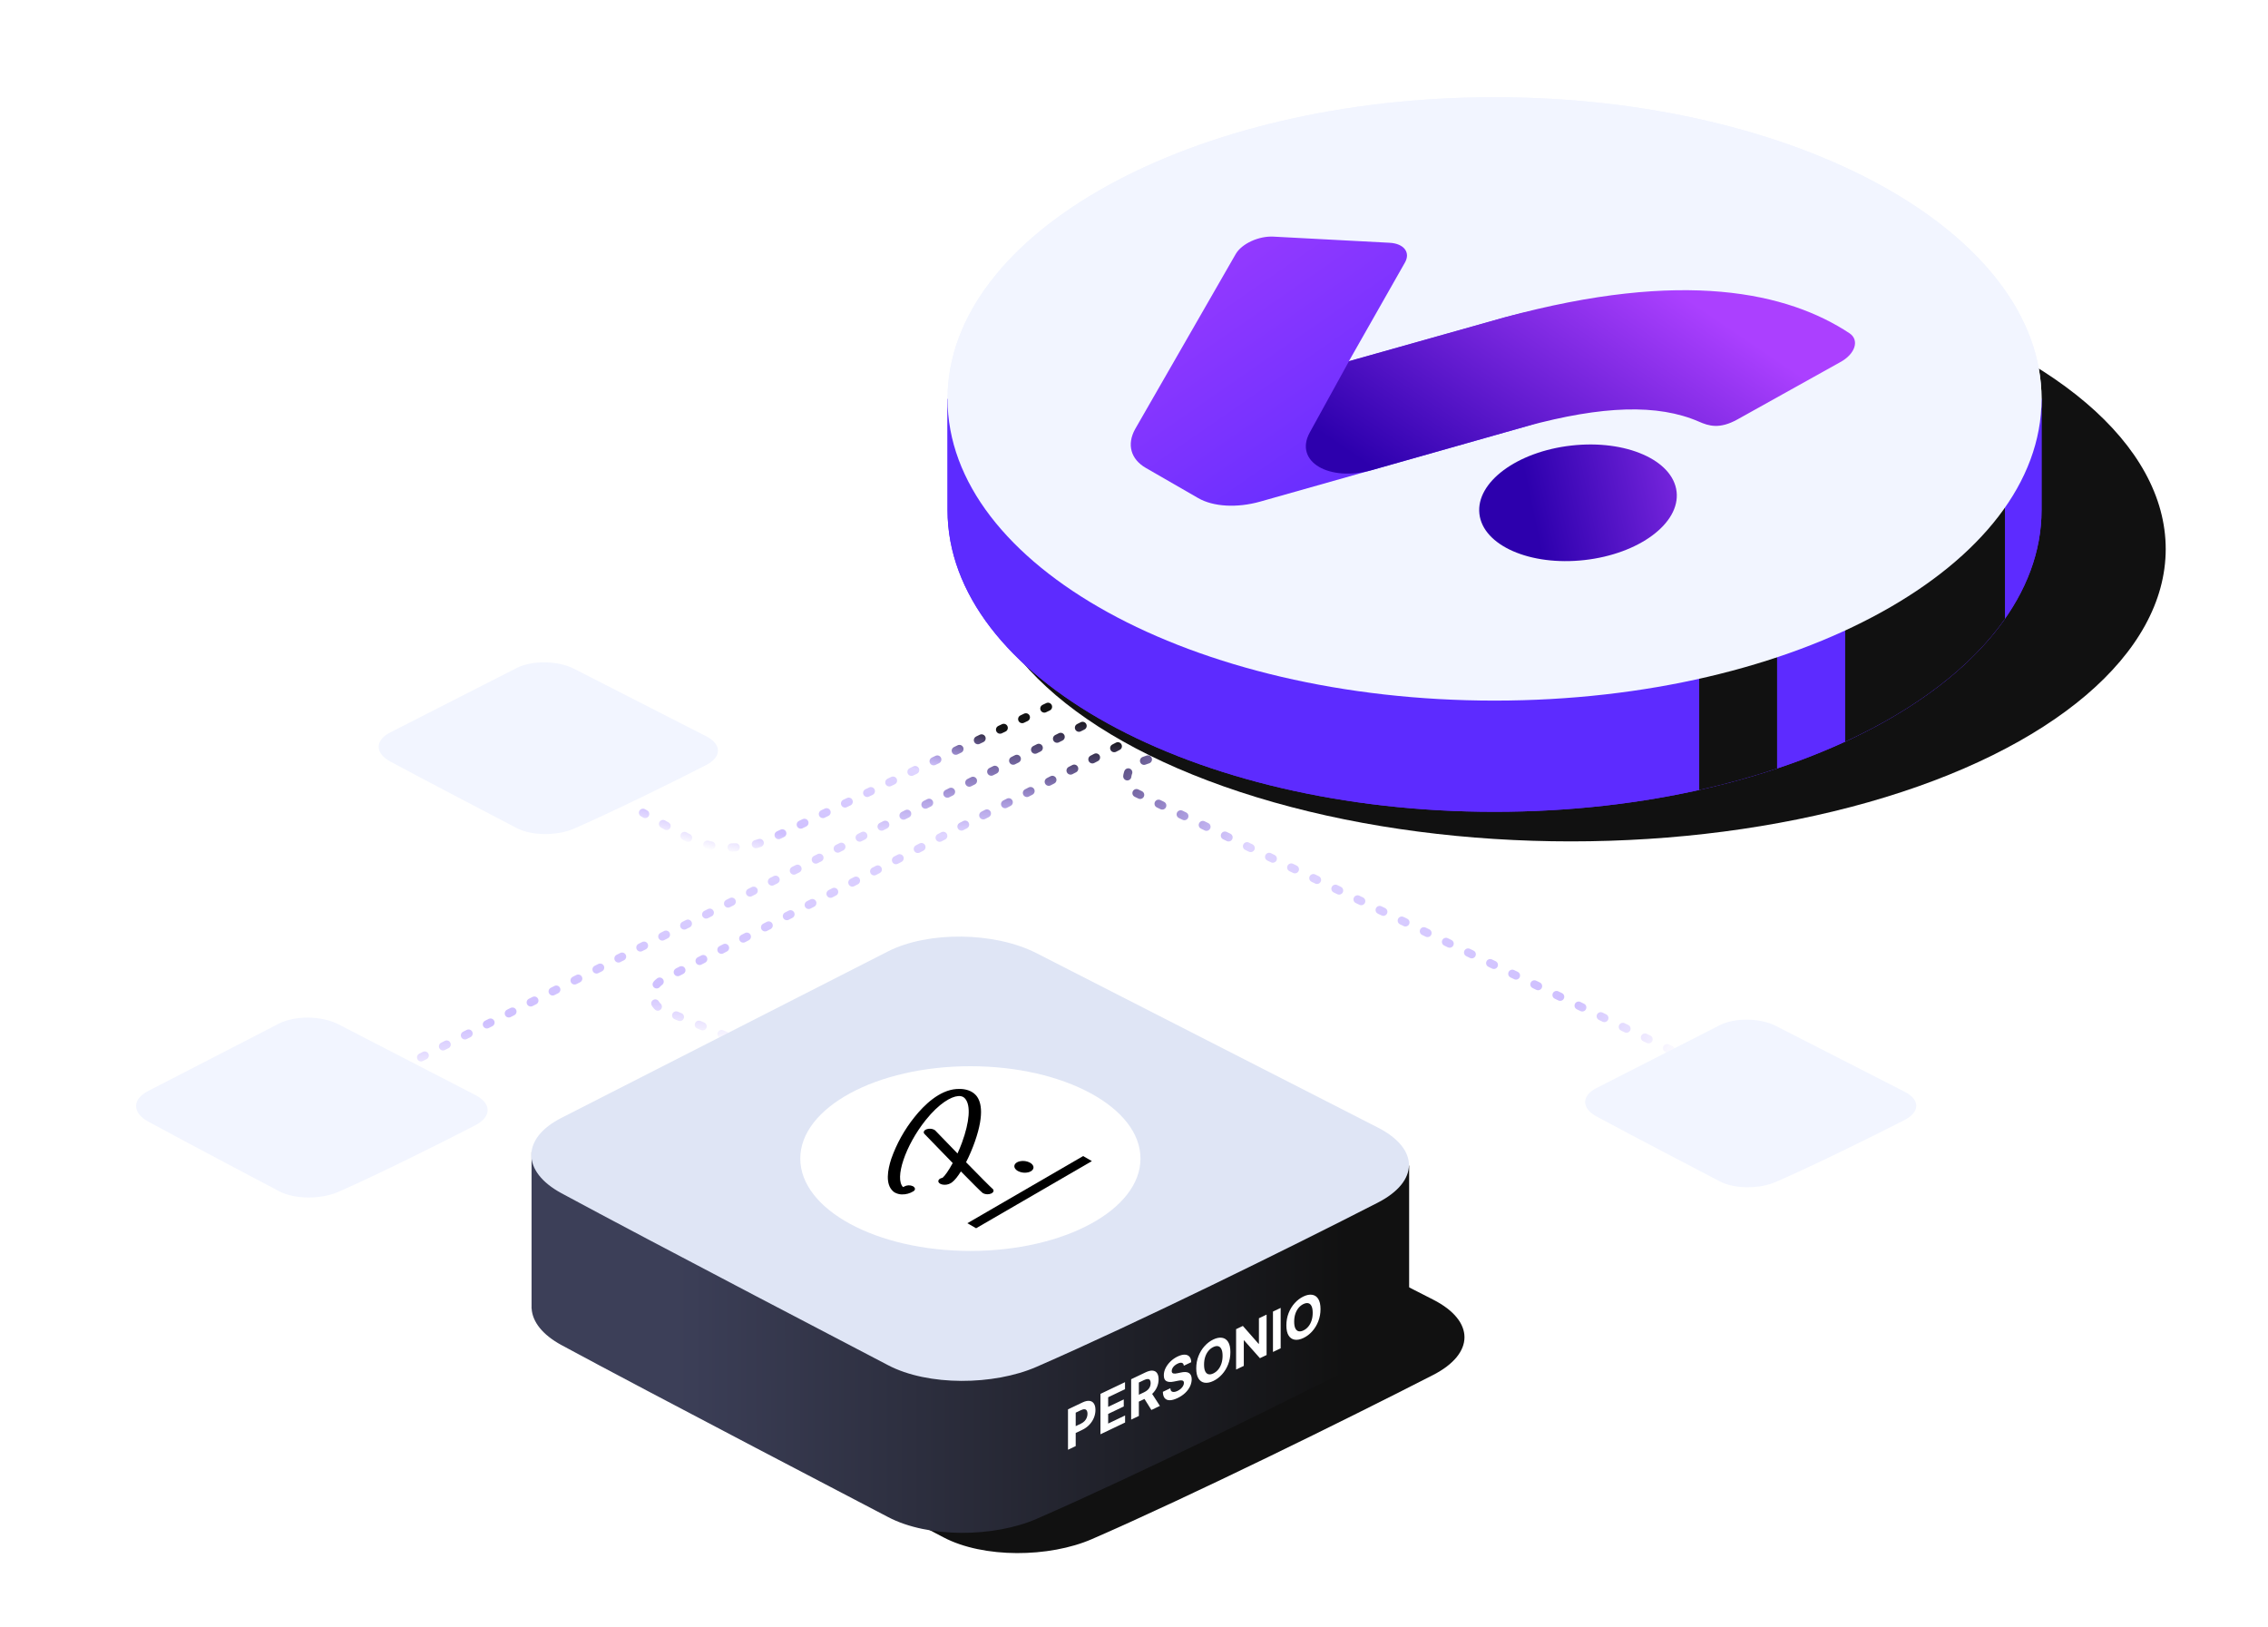 <svg width="700" height="502" viewBox="0 0 700 502" fill="none" xmlns="http://www.w3.org/2000/svg">
<rect width="700" height="502" fill="white"/>
<path d="M217.868 236.113C207.553 241.399 189.077 250.497 177.146 255.694C172.059 257.908 164.215 258.006 159.429 255.488C159.429 255.488 130.377 240.351 120.453 234.976C115.697 232.4 115.667 228.439 120.453 226.002L159.429 206.144C164.215 203.707 172.146 203.799 177.146 206.35L217.868 227.142C222.868 229.692 222.806 233.584 217.868 236.113Z" fill="#F2F5FF"/>
<path d="M361.21 210.421L127.5 327.5" stroke="url(#paint0_linear_10381_191419)" stroke-width="2.523" stroke-linecap="round" stroke-linejoin="round" stroke-dasharray="1.26 6.31"/>
<path d="M330.298 214.837L238.474 258.562C229.596 262.79 219.217 262.443 210.641 257.632L198.452 250.795" stroke="url(#paint1_linear_10381_191419)" stroke-width="2.523" stroke-linecap="round" stroke-linejoin="round" stroke-dasharray="1.26 6.31"/>
<path d="M351.749 226.823L204.243 302.502C200.41 304.468 200.644 310.023 204.629 311.66L229.827 322.009" stroke="url(#paint2_linear_10381_191419)" stroke-width="2.523" stroke-linecap="round" stroke-linejoin="round" stroke-dasharray="1.26 6.31"/>
<path d="M375.72 226.823L351.258 235.406C347.016 236.894 346.691 242.769 350.743 244.716L518.29 325.234" stroke="url(#paint3_linear_10381_191419)" stroke-width="2.523" stroke-linecap="round" stroke-linejoin="round" stroke-dasharray="1.26 6.31"/>
<path d="M587.809 345.607C577.743 350.767 559.712 359.649 548.069 364.722C543.104 366.884 535.449 366.979 530.778 364.521C530.778 364.521 502.427 349.745 492.742 344.497C488.101 341.983 488.071 338.116 492.742 335.737L530.778 316.352C535.449 313.973 543.189 314.063 548.069 316.553L587.809 336.85C592.689 339.34 592.628 343.138 587.809 345.607Z" fill="#F2F5FF"/>
<path d="M146.643 347.249C135.956 352.787 116.812 362.319 104.45 367.763C99.179 370.082 91.051 370.185 86.092 367.547C86.092 367.547 55.99 351.689 45.708 346.058C40.78 343.36 40.749 339.21 45.708 336.657L86.092 315.853C91.051 313.3 99.269 313.397 104.45 316.069L146.643 337.851C151.824 340.523 151.759 344.6 146.643 347.249Z" fill="#F2F5FF"/>
<ellipse cx="484.856" cy="169.416" rx="183.575" ry="90.21" fill="#111111"/>
<path d="M618.264 123.092C593.492 88.66 532.541 64.312 461.278 64.312C390.016 64.312 329.065 88.66 304.289 123.092H292.449V157.404C292.449 208.817 368.036 250.496 461.278 250.496C554.52 250.496 630.108 208.817 630.108 157.404V123.092H618.264Z" fill="#5D2BFF"/>
<path d="M524.451 243.76C532.813 241.898 540.844 239.676 548.482 237.131V150.152H524.451V243.76Z" fill="#111111"/>
<path d="M618.811 190.946V123.093H618.263C607.935 108.741 591.317 96.14 570.291 86.325H569.5V228.856C591.282 218.815 608.404 205.802 618.811 190.946Z" fill="#111111"/>
<path d="M461.278 216.185C554.52 216.185 630.107 174.506 630.107 123.092C630.107 71.679 554.52 30 461.278 30C368.036 30 292.448 71.679 292.448 123.092C292.448 174.506 368.036 216.185 461.278 216.185Z" fill="#F2F5FF"/>
<path d="M618.264 123.092C593.492 88.66 532.541 64.312 461.278 64.312C390.016 64.312 329.065 88.66 304.289 123.092H292.449V157.404C292.449 208.817 368.036 250.496 461.278 250.496C554.52 250.496 630.108 208.817 630.108 157.404V123.092H618.264Z" fill="#5D2BFF"/>
<path d="M524.451 243.76C532.813 241.898 540.844 239.676 548.482 237.131V150.152H524.451V243.76Z" fill="#111111"/>
<path d="M618.811 190.946V123.093H618.263C607.935 108.741 591.317 96.14 570.291 86.325H569.5V228.856C591.282 218.815 608.404 205.802 618.811 190.946Z" fill="#111111"/>
<path d="M461.278 216.185C554.52 216.185 630.107 174.506 630.107 123.092C630.107 71.679 554.52 30 461.278 30C368.036 30 292.448 71.679 292.448 123.092C292.448 174.506 368.036 216.185 461.278 216.185Z" fill="#F2F5FF"/>
<path d="M517.47 151.725C518.584 161.483 505.864 170.927 489.057 172.814C472.25 174.706 457.72 168.325 456.606 158.567C455.491 148.809 468.211 139.365 485.019 137.478C501.826 135.59 516.355 141.967 517.47 151.725Z" fill="url(#paint4_linear_10381_191419)"/>
<path d="M350.333 132.431L381.438 78.315C383.32 75.159 388.519 72.782 393.03 73.016L428.888 74.911C433.326 75.148 435.427 77.901 433.598 81.057L416.301 111.492L464.222 98C521.092 82.534 497.609 124.351 470.991 131.588L388.897 154.793C381.735 156.798 374.463 156.377 369.799 153.688L353.645 144.383C348.988 141.697 347.735 137.149 350.333 132.431Z" fill="url(#paint5_linear_10381_191419)"/>
<path d="M404.202 133.536C399.396 142.456 410.182 148.8 423.569 145.027L471.058 131.542C494.622 125.144 511.7 124.603 524.34 130.097C527.391 131.432 530.699 132.509 536.266 129.413L567.937 111.769C572.619 109.264 574.009 104.922 570.789 102.8C551.85 90.331 519.8 82.856 464.306 97.943L416.364 111.439L404.202 133.536Z" fill="url(#paint6_linear_10381_191419)"/>
<path d="M442.361 424.249C415.682 437.925 367.892 461.466 337.033 474.91C323.876 480.639 303.586 480.892 291.207 474.376C291.207 474.376 216.065 435.216 190.396 421.308C178.094 414.645 178.017 404.395 190.396 398.091L291.207 346.714C303.586 340.409 324.1 340.648 337.033 347.248L442.361 401.039C455.294 407.639 455.132 417.706 442.361 424.249Z" fill="#111111"/>
<path d="M434.919 406.447C434.919 406.426 434.919 406.398 434.919 406.377V359.648L354.033 358.398L319.955 340.994C307.022 334.388 286.508 334.149 274.129 340.46L242.316 356.678L164.06 355.47V403.8H164.088C164.326 407.823 167.405 411.86 173.318 415.061C198.987 428.969 274.129 468.13 274.129 468.13C286.508 474.645 306.798 474.392 319.955 468.664C350.814 455.226 398.604 431.679 425.283 418.003C431.377 414.879 434.597 410.947 434.891 406.981H434.919V406.447Z" fill="url(#paint7_linear_10381_191419)"/>
<path d="M425.22 371.112C398.541 384.788 350.751 408.328 319.892 421.773C306.735 427.501 286.445 427.754 274.066 421.239C274.066 421.239 198.924 382.078 173.255 368.17C160.954 361.508 160.876 351.258 173.255 344.953L274.066 293.576C286.445 287.272 306.959 287.511 319.892 294.11L425.22 347.902C438.153 354.501 437.992 364.569 425.22 371.112Z" fill="#DFE5F5"/>
<path d="M299.5 386C328.495 386 352 373.24 352 357.5C352 341.76 328.495 329 299.5 329C270.505 329 247 341.76 247 357.5C247 373.24 270.505 386 299.5 386Z" fill="white"/>
<path d="M337 358.28L301.271 379L298.572 377.446L334.301 356.726L337 358.28Z" fill="black"/>
<path d="M317.935 358.789C318.137 358.902 318.324 359.042 318.491 359.202C319.39 360.088 319.019 361.182 317.655 361.654C317.072 361.835 316.459 361.897 315.852 361.838C315.244 361.779 314.655 361.6 314.117 361.311C313.914 361.196 313.726 361.055 313.558 360.891C312.656 360.002 313.024 358.914 314.388 358.439C314.973 358.26 315.587 358.198 316.196 358.258C316.805 358.318 317.396 358.498 317.935 358.789Z" fill="black"/>
<path d="M299.938 336.929C300.335 337.155 300.7 337.433 301.022 337.756C302.696 339.42 304.032 343.291 300.893 352.255C300.128 354.437 299.218 356.565 298.169 358.626C302.254 362.806 305.712 366.288 306.249 366.735C306.842 367.177 306.775 367.802 306.09 368.194L305.939 368.28C305.537 368.45 305.103 368.531 304.666 368.516C304.229 368.501 303.801 368.391 303.412 368.194C303.365 368.167 303.32 368.138 303.277 368.105C302.804 367.765 299.944 364.894 296.579 361.464C295.608 363.015 294.659 364.207 293.848 364.811C293.715 364.912 293.575 365.005 293.431 365.09C292.702 365.51 291.851 365.669 291.02 365.54C290.719 365.498 290.429 365.401 290.163 365.255C289.699 364.989 289.484 364.587 289.663 364.195C289.841 363.803 290.277 363.554 290.891 363.438C291.573 362.911 292.77 361.24 294.051 358.881C290.587 355.332 287.074 351.7 285.326 349.892C284.835 349.356 285.191 348.691 286.118 348.412C286.858 348.187 287.656 348.257 288.345 348.605C288.456 348.665 288.56 348.739 288.652 348.826C290.728 350.971 293.148 353.475 295.528 355.92C296.013 354.863 296.493 353.723 296.916 352.549C299.253 346.156 299.65 341.112 297.914 339.049C297.735 338.827 297.518 338.638 297.273 338.492C296.785 338.24 296.231 338.146 295.688 338.222C293.597 338.375 289.877 340.401 285.698 345.629C279.436 353.465 276.036 363.6 278.72 366.3C278.837 366.254 278.95 366.199 279.058 366.135C279.464 365.905 279.918 365.774 280.384 365.752C280.85 365.731 281.314 365.82 281.739 366.012C282.547 366.475 282.605 367.122 281.96 367.563C280.866 368.253 279.59 368.6 278.296 368.559C277.554 368.53 276.828 368.332 276.174 367.98C275.979 367.869 275.799 367.736 275.637 367.581C273.162 365.384 273.982 360.931 275.087 357.569C276.729 352.905 279.153 348.552 282.255 344.698C285.234 340.956 289.917 336.423 295.209 336.034C297.061 335.896 298.695 336.208 299.938 336.929Z" fill="black"/>
<path d="M329.629 447.349V434.882L334.068 432.765C334.921 432.358 335.648 432.192 336.249 432.266C336.85 432.337 337.308 432.616 337.623 433.103C337.941 433.584 338.101 434.238 338.101 435.066C338.101 435.894 337.94 436.701 337.617 437.488C337.295 438.275 336.828 438.991 336.216 439.635C335.608 440.278 334.872 440.806 334.008 441.218L331.178 442.568V440.456L333.623 439.29C334.081 439.071 334.458 438.804 334.755 438.488C335.055 438.166 335.279 437.814 335.425 437.432C335.575 437.044 335.65 436.645 335.65 436.235C335.65 435.821 335.575 435.496 335.425 435.259C335.279 435.016 335.055 434.881 334.755 434.854C334.454 434.823 334.074 434.917 333.612 435.137L332.008 435.903V446.214L329.629 447.349ZM339.646 442.571V430.105L347.228 426.488V428.661L342.025 431.143V434.113L346.838 431.818V433.991L342.025 436.287V439.263L347.25 436.771V438.944L339.646 442.571ZM349.119 438.052V425.586L353.558 423.469C354.408 423.063 355.133 422.886 355.734 422.936C356.338 422.981 356.798 423.234 357.113 423.697C357.432 424.153 357.591 424.794 357.591 425.618C357.591 426.445 357.43 427.234 357.107 427.985C356.785 428.731 356.318 429.408 355.706 430.016C355.098 430.623 354.362 431.132 353.498 431.545L350.525 432.962V430.844L353.113 429.61C353.567 429.393 353.945 429.144 354.245 428.863C354.545 428.582 354.769 428.268 354.915 427.922C355.065 427.575 355.141 427.196 355.141 426.786C355.141 426.372 355.065 426.059 354.915 425.847C354.769 425.633 354.543 425.525 354.239 425.524C353.939 425.517 353.56 425.623 353.102 425.841L351.498 426.606V436.918L349.119 438.052ZM355.195 429.481L357.992 433.82L355.366 435.073L352.63 430.705L355.195 429.481ZM365.376 421.417C365.332 420.947 365.143 420.656 364.81 420.543C364.477 420.43 364.024 420.51 363.453 420.782C363.065 420.967 362.737 421.185 362.47 421.434C362.202 421.679 361.997 421.941 361.854 422.22C361.715 422.498 361.645 422.771 361.645 423.038C361.638 423.265 361.68 423.44 361.772 423.562C361.867 423.683 361.997 423.765 362.162 423.809C362.327 423.848 362.517 423.86 362.733 423.846C362.949 423.829 363.18 423.792 363.426 423.735L364.436 423.521C364.927 423.409 365.378 423.356 365.788 423.363C366.198 423.371 366.554 423.451 366.854 423.604C367.154 423.757 367.387 423.995 367.552 424.318C367.72 424.639 367.806 425.059 367.81 425.576C367.806 426.341 367.63 427.086 367.282 427.812C366.938 428.533 366.44 429.202 365.788 429.822C365.14 430.435 364.358 430.96 363.442 431.397C362.534 431.83 361.743 432.054 361.069 432.067C360.398 432.078 359.875 431.871 359.497 431.447C359.124 431.016 358.928 430.357 358.909 429.469L361.211 428.371C361.237 428.776 361.345 429.074 361.536 429.263C361.73 429.446 361.988 429.532 362.31 429.52C362.636 429.503 363.004 429.396 363.415 429.201C363.817 429.009 364.167 428.777 364.464 428.505C364.764 428.232 364.997 427.941 365.162 427.631C365.326 427.321 365.409 427.016 365.409 426.716C365.409 426.436 365.334 426.236 365.184 426.117C365.037 425.996 364.821 425.937 364.535 425.939C364.253 425.94 363.907 425.983 363.497 426.069L362.272 426.313C361.323 426.51 360.574 426.467 360.025 426.185C359.475 425.904 359.202 425.301 359.206 424.378C359.202 423.625 359.384 422.879 359.75 422.141C360.12 421.4 360.627 420.718 361.272 420.094C361.917 419.47 362.649 418.962 363.47 418.571C364.305 418.173 365.033 417.983 365.656 418.003C366.282 418.02 366.77 418.228 367.118 418.627C367.466 419.025 367.645 419.592 367.656 420.33L365.376 421.417ZM379.75 417.209C379.75 418.569 379.517 419.836 379.052 421.012C378.591 422.185 377.961 423.214 377.162 424.098C376.367 424.977 375.474 425.652 374.481 426.126C373.481 426.603 372.584 426.779 371.789 426.655C370.994 426.531 370.366 426.102 369.904 425.369C369.443 424.635 369.212 423.591 369.212 422.235C369.212 420.876 369.443 419.609 369.904 418.436C370.366 417.262 370.994 416.236 371.789 415.358C372.584 414.475 373.481 413.796 374.481 413.319C375.474 412.845 376.367 412.671 377.162 412.795C377.961 412.913 378.591 413.339 379.052 414.072C379.517 414.804 379.75 415.85 379.75 417.209ZM377.338 418.36C377.338 417.479 377.219 416.793 376.981 416.302C376.746 415.809 376.415 415.509 375.986 415.401C375.558 415.293 375.056 415.376 374.481 415.65C373.906 415.924 373.404 416.32 372.976 416.837C372.547 417.354 372.214 417.971 371.976 418.689C371.741 419.406 371.624 420.204 371.624 421.085C371.624 421.966 371.741 422.652 371.976 423.145C372.214 423.636 372.547 423.936 372.976 424.044C373.404 424.152 373.906 424.069 374.481 423.794C375.056 423.52 375.558 423.125 375.986 422.608C376.415 422.091 376.746 421.474 376.981 420.758C377.219 420.04 377.338 419.24 377.338 418.36ZM390.923 405.647V418.113L388.869 419.093L383.973 413.582L383.891 413.621V421.467L381.512 422.602V410.135L383.6 409.14L388.456 414.663L388.555 414.616V406.776L390.923 405.647ZM395.268 403.574V416.041L392.889 417.175V404.709L395.268 403.574ZM407.565 403.942C407.565 405.301 407.332 406.569 406.867 407.744C406.406 408.918 405.776 409.947 404.977 410.831C404.182 411.709 403.289 412.385 402.296 412.859C401.296 413.336 400.399 413.512 399.604 413.388C398.809 413.264 398.181 412.835 397.719 412.102C397.258 411.368 397.027 410.324 397.027 408.968C397.027 407.609 397.258 406.342 397.719 405.168C398.181 403.995 398.809 402.969 399.604 402.09C400.399 401.208 401.296 400.529 402.296 400.052C403.289 399.578 404.182 399.403 404.977 399.528C405.776 399.646 406.406 400.072 406.867 400.805C407.332 401.537 407.565 402.583 407.565 403.942ZM405.153 405.092C405.153 404.212 405.034 403.526 404.796 403.035C404.561 402.542 404.23 402.242 403.801 402.134C403.373 402.026 402.871 402.109 402.296 402.383C401.721 402.657 401.219 403.053 400.791 403.57C400.362 404.087 400.029 404.704 399.791 405.422C399.556 406.139 399.439 406.937 399.439 407.818C399.439 408.698 399.556 409.385 399.791 409.878C400.029 410.369 400.362 410.669 400.791 410.777C401.219 410.885 401.721 410.802 402.296 410.527C402.871 410.253 403.373 409.857 403.801 409.341C404.23 408.824 404.561 408.207 404.796 407.491C405.034 406.772 405.153 405.973 405.153 405.092Z" fill="white"/>
<defs>
<linearGradient id="paint0_linear_10381_191419" x1="253.336" y1="221.145" x2="253.336" y2="336" gradientUnits="userSpaceOnUse">
<stop stop-color="#111111"/>
<stop offset="0.312" stop-color="#5D2BFF" stop-opacity="0.2"/>
<stop offset="0.823" stop-color="#5D2BFF" stop-opacity="0.3"/>
<stop offset="1" stop-color="#5D2BFF" stop-opacity="0"/>
</linearGradient>
<linearGradient id="paint1_linear_10381_191419" x1="264.8" y1="215.894" x2="253.335" y2="269.72" gradientUnits="userSpaceOnUse">
<stop stop-color="#111111"/>
<stop offset="0.312" stop-color="#5D2BFF" stop-opacity="0.2"/>
<stop offset="0.823" stop-color="#5D2BFF" stop-opacity="0.3"/>
<stop offset="1" stop-color="#5D2BFF" stop-opacity="0"/>
</linearGradient>
<linearGradient id="paint2_linear_10381_191419" x1="302.861" y1="228.118" x2="302.861" y2="322" gradientUnits="userSpaceOnUse">
<stop stop-color="#111111"/>
<stop offset="0.312" stop-color="#5D2BFF" stop-opacity="0.2"/>
<stop offset="0.823" stop-color="#5D2BFF" stop-opacity="0.3"/>
<stop offset="1" stop-color="#5D2BFF" stop-opacity="0"/>
</linearGradient>
<linearGradient id="paint3_linear_10381_191419" x1="326.832" y1="228.118" x2="493.75" y2="358.5" gradientUnits="userSpaceOnUse">
<stop stop-color="#111111"/>
<stop offset="0.312" stop-color="#5D2BFF" stop-opacity="0.2"/>
<stop offset="0.823" stop-color="#5D2BFF" stop-opacity="0.3"/>
<stop offset="1" stop-color="#5D2BFF" stop-opacity="0"/>
</linearGradient>
<linearGradient id="paint4_linear_10381_191419" x1="550.276" y1="142.236" x2="472.993" y2="158.283" gradientUnits="userSpaceOnUse">
<stop stop-color="#AB40FF"/>
<stop offset="1" stop-color="#2D00AD"/>
</linearGradient>
<linearGradient id="paint5_linear_10381_191419" x1="365.088" y1="34.702" x2="445.464" y2="150.991" gradientUnits="userSpaceOnUse">
<stop stop-color="#AB40FF"/>
<stop offset="1" stop-color="#5D2BFF"/>
</linearGradient>
<linearGradient id="paint6_linear_10381_191419" x1="510.741" y1="85.202" x2="455.881" y2="166.313" gradientUnits="userSpaceOnUse">
<stop stop-color="#AB40FF"/>
<stop offset="1" stop-color="#2D00AD"/>
</linearGradient>
<linearGradient id="paint7_linear_10381_191419" x1="415.207" y1="405.187" x2="208.657" y2="405.362" gradientUnits="userSpaceOnUse">
<stop stop-color="#111111"/>
<stop offset="1" stop-color="#3C3F58"/>
</linearGradient>
</defs>
</svg>
